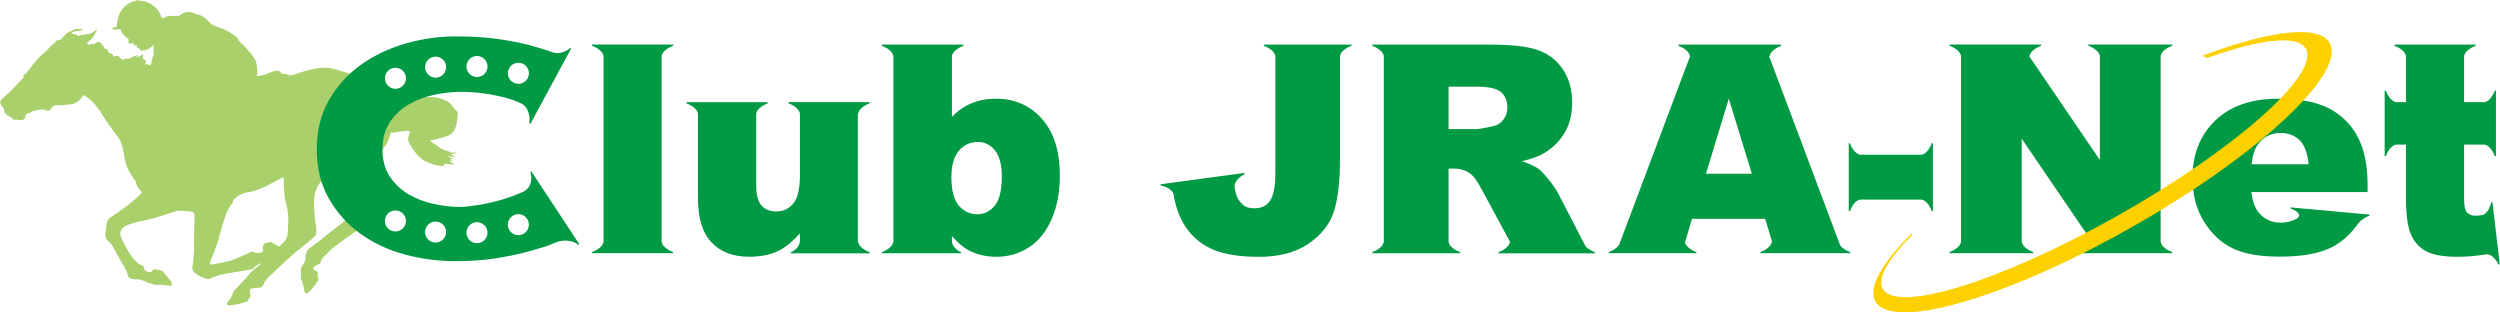 <?xml version="1.0" encoding="UTF-8"?>
<svg id="_レイヤー_2" data-name="レイヤー 2" xmlns="http://www.w3.org/2000/svg" width="183.61mm" height="22.94mm" viewBox="0 0 520.48 65.04">
  <g id="_レイヤー_1-2" data-name="レイヤー 1">
    <g>
      <path d="m31.79,9.39l-.1.19c-.05.12-.24.22-.36.26-.12.05-.41.38-.5.46-.1.07-.31-.02-.31-.02,0,0-.43.29-.91.29s-.72-.53-.72-.53c-.67-.05-.43-.62-.43-.62-.94.12-.67-.29-.67-.29l-.12-.19c-1.25.5-.96-.41-.96-.41l-.02-.58-.29-.02-1.03-1.03-.36-.84s-3.34.46-.72-.58c0,0-.1-4.42,3.89-5.3,0,0,.02-.17.26-.17s.36.14.36.14c0,0,3.58-.19,4.85,3.6,0,0,.38,0,.5.02.12.03.24-.31.6-.36.36-.05,1.39-.19,2.4-.07,0,0,1.15-.89,2.06-.86.91.02,1.54.48,2.19.62.65.15,1.61.86,1.85,1.23.24.36.96.89,1.42,1.08.46.19,2.42.53,4.78,2.52,0,0,.1.17.05.31,0,0,.05.1.12.17.07.07.53.46.6.74,0,0,.14-.1.31.15,0,0,2.52,2.52,2.76,3.67.24,1.15.41,2.14.07,2.86,0,0,1.06-.02,1.87-.34.82-.31,2.23-1.06,2.93-.62.7.43.19.53.19.53,0,0,1.13-.22,1.58.22,0,0,.67.12,1.13-.02.46-.14,5.42-2.18,8.35-1.27,2.93.91,6.77,1.77,8.88,4.22l.53.67s1.25-.48,2.28-.1c1.03.38,2.35.55,3.19.6.84.05,2.83.31,3.36.38.53.07,2.4.15,2.86.15s2.98.65,3.62,1.78c.65,1.13,1.27.89,1.15,1.97-.12,1.08-.24,3.75-2.23,4.35-1.99.6-2.54.72-3.05.79-.5.07-.6.14-.14.46.45.31,1.54,1.03,1.66,1.18.12.14.98.5,1.34.58.36.07.89.41,1.49.41s.82.02.82.02c0,0-.07.1-.38.17-.31.07-.67.07-.94.07,0,0,.29.39.72.48.43.1.14.17-.12.17s-.87-.1-1.01-.19c-.14-.1-.26-.03-.03.12.24.14.53.34.72.36.19.02.17.14-.1.14s-.43.07-.19.17c.24.1.65.46.09.24-.55-.22-.29.22.12.38.41.17.58.34.1.34,0,0-.55.02-1.42-.17,0,0-.34.07-.31.22.03.14.12.31-.36.29-.48-.02-3.53-.38-5.11-2.23,0,0-2.06-2.35-2.02-3.41.05-1.06.91-1.78-.33-1.7-1.25.07-2.71.55-3.24.31,0,0-.43,1.82-1.11,2.71-.67.89-.79,1.2-1.46,1.92-.67.72-2.4,2.14-3.12,2.59-.72.46-.94.84-1.15,1.1-.21.26-.6.55-.53.98.07.43.29,1.2.77,2.04,0,0,1.08,1.68,1.51,2.14.43.46.98,1.32,1.37,1.66.38.34,1.06.84,1.01,1.39-.05.55-.02,1.15-1.15,1.8-1.13.65-6.96,4.61-8.62,6.1,0,0-1.29,1.27-1.68,1.66-.38.38-.36.75-.48,1.01-.12.26-.6.5-.79.53-.19.02-.65.43-.74.62-.1.19,0,.36.12.38.12.02.48.24.72.43.24.19.02,1.1.02,1.1.07.07.31.29.31.29,0,0-.24.65-1.15,1.78-.91,1.13-1.27,1.37-1.61,1.25-.34-.12-.38-1.22-.45-1.49-.07-.26-.34-1.18-.43-1.3-.1-.12-.14-.38-.12-.77.02-.38.05-.77,0-1.25-.05-.48.26-.82.36-.96.1-.14.36-.55.36-.55.1-.24.29-.82.24-1.22-.05-.41.1-.58.24-1.03.14-.45.55-.72.77-.89.22-.17,1.42-1.08,1.83-1.37.41-.29,1.34-1.08,1.85-1.49.5-.41,3.31-2.52,3.82-2.95.5-.43.29-1.11.02-1.83-.26-.72-1.25-2.13-2.33-3-1.08-.86-2.98-3.12-2.98-3.12,0,0-1.15,1.25-1.37,3.19-.22,1.94.12,4.03.19,4.87.07.84.6,2.71-.17,3.43-.77.72-4.01,3.27-4.01,3.27,0,0-4.27,3.87-4.73,4.37-.46.5-1.3,1.2-1.39,1.44,0,0-.24.24-.31.46-.07.21-.22.86-.87,1.03-.65.17-1.22.02-1.63.14-.41.12-.53.31-.5.6.02.29.26,1.2,0,1.39-.26.19-.31.24-.31.24,0,0,.1.36-.12.43-.22.07-1.58.74-3.79.91,0,0-1.06.1-.31-.82.74-.91.91-1.44.98-1.68.07-.24.22-.65.46-.74,0,0,1.39-1.58,1.78-1.9.38-.31.79-.82.91-1.01.12-.19.94-1.18,1.73-1.7.79-.53,1.18-.98,1.18-.98,0,0-1.13.46-1.3.65-.17.19-.5.67-1.25.77-.74.1-5.45.86-6.22,1.08-.77.21-1.39.46-1.56.55,0,0-.7.48-1.42.19-.72-.29-.75-.31-1.03-.41-.29-.1-.79-.43-.91-.55-.12-.12-1.01-.6-.79-1.58.21-.98.31-2.5.34-3.43.03-.94-.05-2.88.12-7.2,0,0-.05-.67-.53-.75-.48-.07-1.87-.14-2.04-.17-.17-.02-1.08-.07-1.44.1,0,0-4.49,1.58-6.72,1.97-2.23.38-4.01,1.13-4.27,1.51-.26.38-.65.91-.41,1.7.24.79,1.9,3.77,2.37,4.32.48.55,1.25,1.49,1.8,1.63.55.14.7.55.72.67.02.12.02.41.29.58.26.17.67.31.67.31,0,0,.48.02.55-.1.07-.12.5-.62.86-.5.36.12.53.12.7.12s.29.02.38.17c0,0,.26-.09.36.05.1.14,1.68,1.9,1.87,2.35.19.46.17.77-.41.72-.58-.05-1.66-.24-1.9-.22-.24.02-1.08.14-1.3,0-.22-.14-.62-.29-.77-.29s-.87-.24-.96-.34c-.1-.1-1.22-.48-1.58-.48s-1.99.12-2.18-.89c0,0-.1-.65-.24-.87-.14-.21-2.54-4.42-2.86-5.09s-.82-1.03-.98-1.15c-.17-.12-.86-.79-.48-2.18,0,0,.14-.74.12-1.03-.03-.29.24-1.35.91-1.73,0,0,2.21-1.49,2.76-1.9.55-.41,2.86-2.14,3.77-3.29,0,0-1.13-1.13-1.2-1.73-.07-.6-.36-.87-.5-1.08-.14-.22-1.46-1.7-1.9-4.1-.43-2.4-.53-3.34-1.46-4.61,0,0-2.71-3.67-3.07-4.37-.36-.7-2.23-3.58-4.13-4.35,0,0-.72,1.7-2.67,1.94-1.94.24-3.29.19-3.29.19,0,0-.22.34-.55.34,0,0-.14.55-.46.67-.31.12-.86.29-.91-.12,0,0-.98-.07-1.37.05-.38.12-.67.17-.82.19-.14.02-.58.12-.7.24-.12.12-.46.26-.67.29-.22.02-.55.29-.55.43s-.02.94-.82.96c-.79.02-1.3-.05-1.44-.05s-.48-.02-.6-.46c0,0-.46-.07-.55-.22-.1-.14-.38-.29-.43-.31-.05-.02-.65-.29-.65-1.08,0,0-.02-.31-.12-.41-.1-.1-1.18-.91-.38-1.78.79-.86,1.42-1.22,1.9-1.73.48-.5,2.71-2.86,2.71-2.86,0,0-.22-.34.07-.53,0,0,.17-.22.38-.22,0,0,1.7-2.26,2.42-3.05.72-.79,1.35-1.27,1.42-1.32.07-.05.77-.67.84-.82.07-.14.96-1.03,1.35-1.22,0,0,.02-.55,1.13-.65h.09s.94-1.22,1.58-1.54c.65-.31,1.37-.72,1.75-.72s1.03.05,1.32.14c.29.1-.21.07-.21.07l-.19.05s.07.15-.14.17c-.22.02-1.08,0-1.25.12-.17.12-.7.12-.48.36.22.24.6.26.75.26s.41.14.48.34c0,0,1.11-.36,1.58-.36s1.08-.19,1.3-.31c.22-.12.84-.6.98-.7.14-.1.22-.05-.1.43-.31.48-.43,1.27-1.97,2.35l.48.43s.55-.22.96-.19c.41.02.84-.91,1.61-.14.77.77.34,1.01.98,1.18.65.17.14.7.87.89.72.19.62.72.62.72,0,0,.36-.22.72-.19,0,0,.38,0,.5.19.12.19.46.5.77.6,0,0,.55-.29.84-.22.29.07.72-.05.96-.19.24-.14.55-.36.84-.41.29-.05.89-.38.09.34,0,0,.5-.19.67-.14,0,0,.14-.24.26-.1,0,0,.72-.96.55.14-.17,1.1.26-.1.19.65,0,0,.6-.12.41.46l-.19.57s.77-.53.58,0l.62.05s.12-.41.19-.74c.07-.34.14-.86.29-1.1.14-.24.17-.34.14-.65-.02-.31-.17-1.35.05-1.66l-.24-.07Zm26.29,41.99s.79-.75,1.18-1.2c.38-.46.5-1.03.58-1.34.07-.31.07-1.7.14-2.74.07-1.03-.14-2.74-.53-3.98-.38-1.25-.41-4.59-.41-4.95s-.5-.1-.5-.1c0,0-1.42.77-1.7.91-.29.14-.91.46-1.18.62-.27.17-2.52,1.27-4.18,1.44-1.66.17-2.91,1.58-2.91,1.58,0,0-.19.58-.26.7-.07.12-.96,1.15-1.46,2.74-.5,1.58-1.18,3.89-1.27,4.34-.09.46-1.01,3.17-1.27,3.65l-.58,1.42s-.31.43.34.65c0,0,1.3-.31,1.73-.36.43-.05,1.92-.41,2.35-.55.43-.14,3.58-1.46,3.72-1.56.14-.1.55-.29.77-.19.22.1.55.24.84.24s.91-.15,1.03-.19c.12-.05.24-.31.24-.41s-.19-1.08.31-1.39c.51-.31.82-.12.82-.12,0,0,.24-.29.41-.24.17.05,1.8,1.03,1.8,1.03Z" style="fill: #a9d06b; stroke-width: 0px;"/>
      <g>
        <path d="m263.12,9.29v.25c.48.16,2.31.97,2.4,2.22v24.3c0,2.64-.35,4.53-1.05,5.64-.7,1.12-1.8,1.67-3.3,1.67-.95,0-1.68-.19-2.19-.56-.75-.57-1.28-1.33-1.6-2.25-.16-.47-.28-1.07-.37-1.8l.03.02c-.08-1.25,1.63-2.3,2.08-2.53l-.03-.24-17.48,2.36.03.24c.5.1,2.42.65,2.68,1.88h0c.38,2.3,1.06,4.31,2.04,6.01,1.31,2.28,3.18,4.02,5.59,5.2,2.41,1.18,5.81,1.78,10.2,1.78,4.15,0,7.55-.9,10.21-2.7,2.66-1.8,4.43-3.99,5.3-6.58.88-2.59,1.32-6.36,1.32-11.31V11.75c.09-1.25,1.93-2.06,2.41-2.22v-.25h-18.27Z" style="fill: #094; stroke-width: 0px;"/>
        <path d="m518.96,42.11l-.24.03c-.11.49-.69,2.39-1.91,2.64-.5.09-.93.14-1.3.14-.99,0-1.68-.34-2.07-1-.26-.43-.39-1.32-.39-2.66v-11.15h4.17c1.25.09,2.06,1.93,2.22,2.4h.24v-13.64h-.24c-.16.48-.97,2.31-2.22,2.4h-4.17v-9.51c.09-1.25,1.93-2.06,2.4-2.22v-.25h-16.9v.25c.48.16,2.31.97,2.4,2.22v9.51h-1.98c-1.25-.09-2.06-1.93-2.22-2.4h-.24v13.64h.24c.16-.48.97-2.31,2.22-2.4h1.98v11.07c0,3.51.34,6.05,1.02,7.62.68,1.57,1.73,2.74,3.16,3.51,1.42.77,3.63,1.16,6.64,1.16,1.89,0,3.88-.18,5.98-.52h0c1.25-.05,2.27,1.68,2.49,2.13l.24-.03-1.52-12.92Z" style="fill: #094; stroke-width: 0px;"/>
        <path d="m476.92,43.17l-.02.24c.46.21,2.53.91,1.51,1.98-.04.03-.09.06-.13.09-1.07.59-2.19.89-3.38.89-1.88,0-3.4-.68-4.56-2.05-.83-.95-1.35-2.39-1.57-4.33h24.19v-1.36c0-4.15-.68-7.52-2.05-10.11-1.36-2.59-3.35-4.56-5.96-5.93-2.61-1.36-6.16-2.04-10.67-2.04-5.55,0-9.9,1.52-13.06,4.56-3.15,3.04-4.73,7.02-4.73,11.94,0,3.46.79,6.47,2.36,9.03,1.57,2.56,3.55,4.43,5.94,5.6s5.67,1.76,9.84,1.76c4.8,0,8.49-.69,11.06-2.06,1.89-1.01,3.57-2.51,5.05-4.48h0s.03-.03.04-.05c.09-.12.18-.25.27-.37.74-.9,1.87-1.46,2.29-1.56l.02-.24-16.45-1.5Zm-6.73-13.2c1.15-1.52,2.68-2.28,4.59-2.28,1.66,0,3,.5,4.02,1.51,1.02,1.01,1.65,2.68,1.88,5.01h-11.88c.2-1.88.66-3.29,1.39-4.24Z" style="fill: #094; stroke-width: 0px;"/>
        <path d="m402.21,29.82c-.16.48-.97,2.31-2.22,2.4h-12.61c-1.25-.09-2.06-1.92-2.22-2.4h-.24v14.14h.24c.16-.48.97-2.31,2.22-2.4h12.61c1.25.09,2.06,1.93,2.22,2.4h.24v-14.14h-.24Z" style="fill: #094; stroke-width: 0px;"/>
        <path d="m452.28,9.53v-.25h-17.47v.25c.48.16,2.31.97,2.4,2.22v21.57l-14.74-21.65.1.08c.09-1.25,1.93-2.06,2.4-2.22v-.25h-19.07v.25c.48.16,2.31.97,2.4,2.22v38.52c-.09,1.25-1.93,2.06-2.4,2.22v.24h17.44v-.24c-.48-.16-2.32-.97-2.41-2.22v-21.39l14.63,21.45c-.15,1.21-1.92,2-2.39,2.16v.24h19.09v-.24c-.48-.16-2.31-.97-2.4-2.22V11.75c.09-1.25,1.92-2.06,2.4-2.22Z" style="fill: #094; stroke-width: 0px;"/>
        <path d="m330.06,51.2l-.38-.74c-.01-.06-.03-.13-.03-.19l-.05.04-5.25-10.16c-.32-.63-.94-1.53-1.88-2.7-.94-1.17-1.65-1.93-2.15-2.28-.73-.53-1.89-1.07-3.49-1.6,2-.46,3.57-1.03,4.71-1.72,1.8-1.09,3.21-2.5,4.24-4.25,1.03-1.75,1.54-3.83,1.54-6.24,0-2.77-.67-5.11-2.02-7.04-1.34-1.93-3.11-3.25-5.31-3.96-2.19-.71-5.37-1.07-9.51-1.07h-24.78v.25c.48.16,2.31.97,2.4,2.22v38.52c-.09,1.25-1.93,2.06-2.4,2.22v.24h18.3v-.24c-.48-.16-2.32-.97-2.41-2.22v-15.17h1.19c1.22,0,2.32.34,3.29,1.01.71.51,1.52,1.63,2.43,3.35l5.87,10.86c-.13,1.22-1.92,2.02-2.4,2.18v.24h20.08v-.24c-.35-.12-1.4-.57-1.99-1.29Zm-17.07-26.27c-.56.73-1.29,1.19-2.18,1.36-1.76.39-2.94.59-3.56.59h-5.66v-8.83h5.9c2.45,0,4.12.38,5.01,1.13.89.75,1.33,1.83,1.33,3.23,0,.95-.28,1.79-.84,2.52Z" style="fill: #094; stroke-width: 0px;"/>
        <path d="m383.13,51.08l-14.82-39.44.14.12c.09-1.25,1.93-2.06,2.41-2.22v-.25h-21.41v.25c.48.16,2.31.97,2.4,2.22h0s-14.49,38.53-14.49,38.53l-.02-.02s-.01.09-.02.13l-.2.53c-.52.87-1.79,1.42-2.18,1.56v.24h18.25v-.24c-.45-.15-2.1-.88-2.37-2l1.45-4.93h15.24l1.44,4.74-.04-.03c-.09,1.25-1.93,2.06-2.4,2.22v.24h18.71v-.24c-.37-.12-1.52-.62-2.09-1.41Zm-27.94-14.91l4.75-15.62,4.8,15.62h-9.54Z" style="fill: #094; stroke-width: 0px;"/>
        <path d="m140.12,9.53v-.25h-16.9v.25c.48.16,2.31.97,2.41,2.22v38.52c-.09,1.25-1.93,2.06-2.41,2.22v.24h16.9v-.24c-.48-.16-2.31-.97-2.4-2.22V11.75c.09-1.25,1.92-2.06,2.4-2.22Z" style="fill: #094; stroke-width: 0px;"/>
        <path d="m216.86,24.68c-2.51-2.76-5.68-4.13-9.51-4.13-1.86,0-3.55.32-5.08.95-1.53.63-2.9,1.58-4.1,2.85v-12.59c.09-1.25,1.93-2.06,2.4-2.22v-.25h-16.99v.25c.48.16,2.31.97,2.4,2.22v38.52c-.09,1.25-1.93,2.06-2.4,2.22v.24h16.48v-.24c-.48-.16-1.8-.97-1.89-2.22v-1.13c1.22,1.38,2.37,2.37,3.44,2.95,1.76.91,3.7,1.37,5.81,1.37,2.47,0,4.72-.65,6.74-1.94,2.03-1.29,3.61-3.25,4.76-5.87,1.15-2.62,1.72-5.65,1.72-9.08,0-5.16-1.26-9.11-3.76-11.87Zm-9.77,18.14c-.98,1.2-2.19,1.79-3.63,1.79-1.56,0-2.85-.61-3.87-1.82-1.02-1.22-1.53-3.18-1.53-5.88,0-2.47.52-4.31,1.56-5.53,1.04-1.21,2.37-1.82,4.02-1.82,1.36,0,2.52.58,3.48,1.75.96,1.17,1.44,2.99,1.44,5.48,0,2.83-.49,4.84-1.47,6.03Z" style="fill: #094; stroke-width: 0px;"/>
        <path d="m178.65,23.73c.09-1.25,1.92-2.06,2.4-2.22v-.24h-16.93v.24c.48.16,2.31.97,2.4,2.22v12.68c0,2.87-.46,4.85-1.38,5.96-.92,1.11-2.1,1.66-3.54,1.66-1.33,0-2.35-.41-3.08-1.24-.73-.83-1.1-2.23-1.1-4.21v-14.84c.09-1.25,1.93-2.06,2.4-2.22v-.24h-16.93v.24c.48.16,2.31.97,2.4,2.22v17.57c0,4.13.94,7.19,2.83,9.17,1.89,1.99,4.49,2.98,7.81,2.98,2.49,0,4.59-.45,6.3-1.33,1.44-.75,2.87-1.93,4.28-3.53v1.69c-.09,1.25-1.41,2.06-1.89,2.22v.24h16.42v-.24c-.48-.17-2.31-.97-2.4-2.22l-.06.05v-26.64l.06.05Z" style="fill: #094; stroke-width: 0px;"/>
        <path d="m120.55,50.82l-.19.19c-.12-.29-2.28-1.66-5.1-.35-1.2.55-2.81,1.02-4.77,1.57-1.95.55-4.24,1.05-6.87,1.49-2.62.44-5.57.66-8.83.66-3.5,0-6.97-.45-10.41-1.35-3.44-.91-6.53-2.33-9.27-4.29-2.74-1.95-4.96-4.4-6.65-7.35-1.69-2.94-2.54-6.37-2.54-10.28s.84-7.33,2.54-10.27c1.69-2.94,3.91-5.39,6.65-7.35,2.74-1.95,5.83-3.42,9.27-4.42,3.44-.99,6.91-1.49,10.41-1.49s6.51.19,9.05.57c2.54.38,4.68.8,6.43,1.27,1.69.47,3,.86,3.94,1.18.93.32.51.23,1.36.42,1.04.24,2.78-.57,3.13-1.04l.19.1-8.49,15.7-.24-.1c.33-1.9-.55-3.46-1.33-3.93-.79-.46-1.84-.89-3.15-1.27-1.31-.38-2.81-.7-4.5-.96-1.69-.26-3.47-.39-5.33-.39-1.75,0-3.59.21-5.51.61s-3.69,1.08-5.29,2.01c-1.6.93-2.92,2.17-3.93,3.72-1.02,1.55-1.53,3.43-1.53,5.64s.51,4.1,1.53,5.64c1.02,1.54,2.33,2.78,3.93,3.72,1.6.93,3.37,1.6,5.29,2.01,1.92.41,3.76.61,5.51.61.76,0,1.95-.13,3.59-.39,1.63-.26,3.26-.63,4.9-1.09,1.63-.47,3.05-1.04,4.33-1.57,2.65-1.12,1.81-4.06,1.7-4.29l.24-.05,9.96,15.13Zm-12.65-37.75c-1.21,0-2.19.98-2.19,2.19s.98,2.19,2.19,2.19,2.19-.98,2.19-2.19-.98-2.19-2.19-2.19Zm-8.62-1.41c-1.21,0-2.19.98-2.19,2.19s.98,2.19,2.19,2.19,2.19-.98,2.19-2.19-.98-2.19-2.19-2.19Zm-8.62.13c-1.21,0-2.19.98-2.19,2.19s.98,2.19,2.19,2.19,2.19-.98,2.19-2.19-.98-2.19-2.19-2.19Zm-8.36,2.32c-1.21,0-2.19.98-2.19,2.19s.98,2.19,2.19,2.19,2.19-.98,2.19-2.19-.98-2.19-2.19-2.19Zm27.78,32.67c0-1.21-.98-2.19-2.19-2.19s-2.19.98-2.19,2.19.98,2.19,2.19,2.19,2.19-.98,2.19-2.19Zm-8.62,1.67c0-1.21-.98-2.19-2.19-2.19s-2.19.98-2.19,2.19.98,2.19,2.19,2.19,2.19-.98,2.19-2.19Zm-8.62-.13c0-1.21-.98-2.19-2.19-2.19s-2.19.98-2.19,2.19.98,2.19,2.19,2.19,2.19-.98,2.19-2.19Zm-8.36-2.31c0-1.21-.98-2.19-2.19-2.19s-2.19.98-2.19,2.19.98,2.19,2.19,2.19,2.19-.98,2.19-2.19Z" style="fill: #094; stroke-width: 0px;"/>
      </g>
      <path d="m480.17,10.3c2.58,5.45-15.09,20.99-39.45,34.71-24.37,13.72-46.21,20.43-48.78,14.98-1.07-2.27,1.37-6.29,6.34-11.2l-.29-.13c-6.03,5.99-9,11.01-7.63,13.9,3.07,6.49,26.78-.21,52.96-14.96,26.18-14.74,44.91-31.95,41.85-38.44-1.97-4.16-12.44-2.9-26.61,2.45l1,.46c11.17-4,19.13-4.93,20.62-1.77Z" style="fill: #fdd000; stroke-width: 0px;"/>
    </g>
  </g>
</svg>